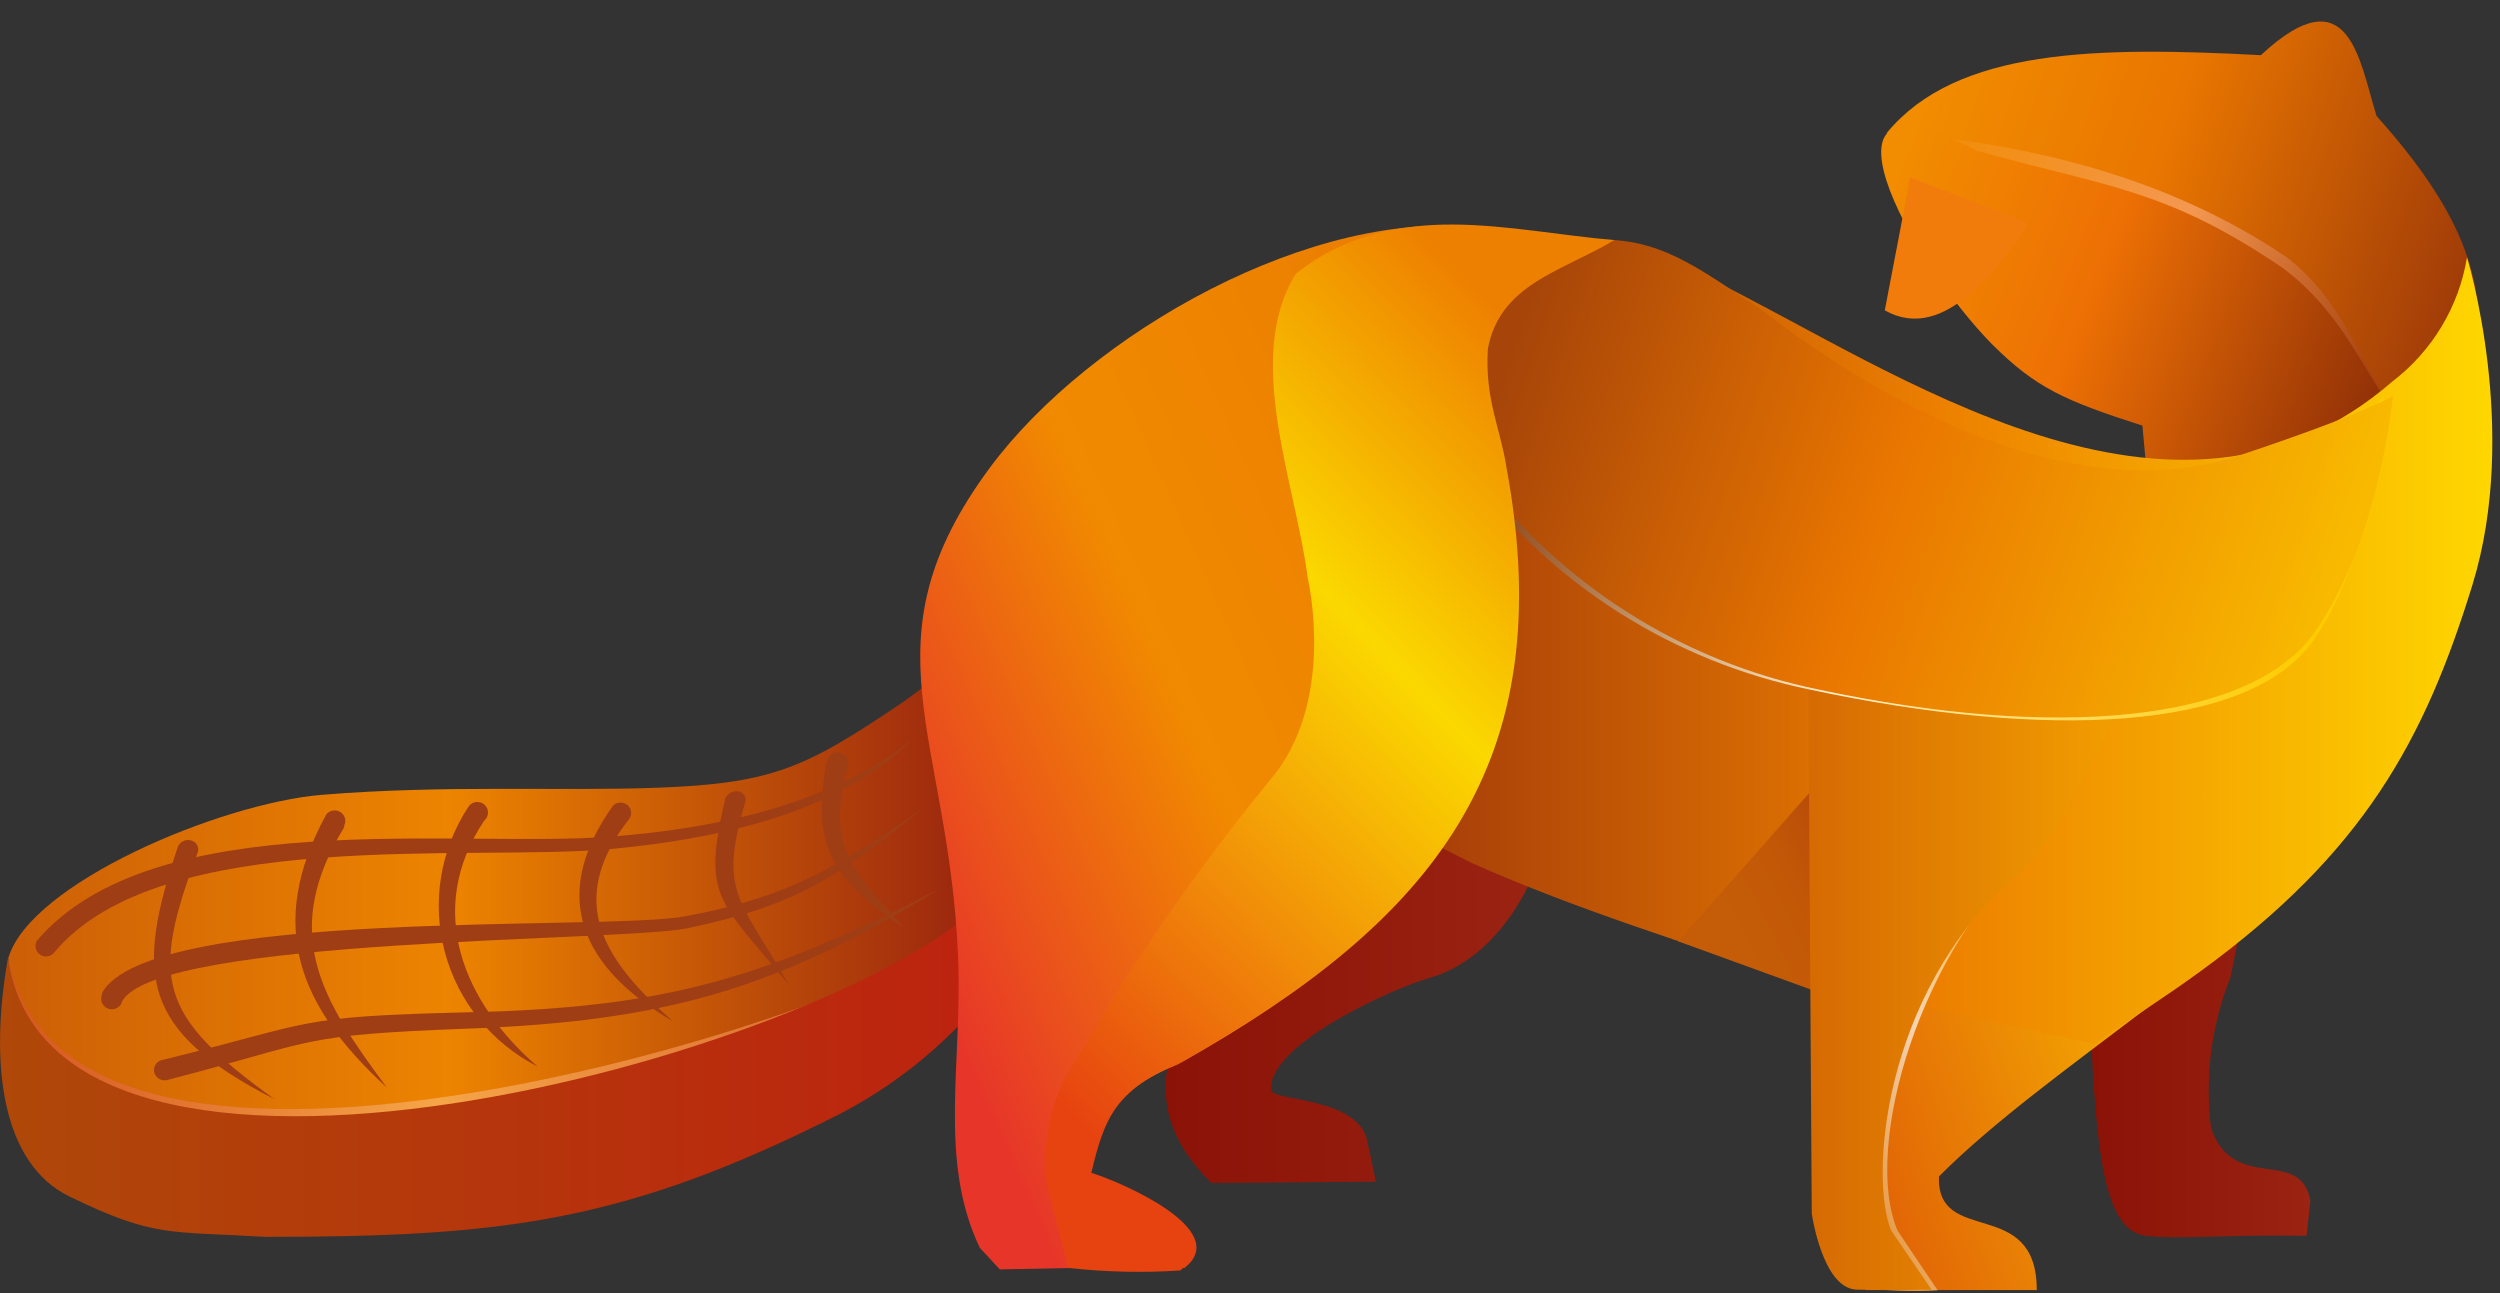 <svg width="58" height="30" viewBox="0 0 58 30" fill="none" xmlns="http://www.w3.org/2000/svg">
<rect x="0" y="0" width="58" height="30" fill="#333333" stroke="none"/>
<path fill-rule="evenodd" clip-rule="evenodd" d="M22.918 14.345C22.217 15.54 21.965 17.145 20.809 17.93C18.513 19.414 15.888 20.324 13.159 20.58C12.244 20.656 11.325 20.656 10.41 20.58C9.546 20.352 8.663 20.201 7.772 20.13C6.103 20.13 0.464 20.375 0.162 22.45C-0.343 26.02 4.227 25.92 7.021 25.92C9.861 25.966 12.696 25.657 15.458 25C18.157 24.305 19.705 23.66 21.41 22.345C21.748 22.085 22.842 20.925 22.842 20.925L22.918 14.345Z" fill="url(#paint0_linear_14)"/>
<path fill-rule="evenodd" clip-rule="evenodd" d="M22.918 13.97C22.217 15.165 22.086 15.5 20.931 16.3C18.712 17.8 17.951 18.175 15.262 18.275C13.023 18.36 10.33 18.205 7.465 18.44C5.085 18.64 0.692 20.5 0.192 22.23C1.554 29.53 20.366 23.48 22.772 21.38C23.095 21.1 22.772 20.085 22.772 20.085L22.918 13.97Z" fill="url(#paint1_linear_14)"/>
<path fill-rule="evenodd" clip-rule="evenodd" d="M0.187 22.21C-0.257 24.71 0.046 27 1.614 27.76C3.586 28.72 3.929 28.56 6.153 28.695C11.671 28.695 14.515 28.365 19.529 25.82C21.069 25.012 22.387 23.845 23.372 22.42L22.827 20.92C19.11 24.55 1.16 29.35 0.187 22.21Z" fill="url(#paint2_linear_14)"/>
<path fill-rule="evenodd" clip-rule="evenodd" d="M35.522 20.4C35.522 20.4 34.8 22.235 33.141 22.695C32.38 22.905 29.369 24.235 29.495 25.3C29.52 25.54 31.512 25.455 31.719 26.465L31.921 27.415L28.103 27.445C26.085 25.445 27.366 23.755 28.506 21.445L31.27 19.91L32.228 18.96L35.522 20.4Z" fill="url(#paint3_linear_14)"/>
<path fill-rule="evenodd" clip-rule="evenodd" d="M48.519 24.275C48.66 26.745 48.821 28.565 49.785 28.67C50.586 28.76 51.514 28.64 53.512 28.67L53.602 27.86C53.37 26.585 51.822 27.705 51.297 26.175C51.149 24.989 51.303 23.786 51.746 22.675L51.933 21.755L51.545 21.295L48.519 24.275Z" fill="url(#paint4_linear_14)"/>
<path fill-rule="evenodd" clip-rule="evenodd" d="M42.139 17.63C42.184 20.17 41.589 27.945 43.052 29.685L43.299 29.93H47.253C47.253 27.73 44.928 28.93 44.983 27.295C47.46 24.795 52.337 21.985 53.804 19.665C54.949 17.86 50.869 18.715 50.869 18.715L47.162 18.655L42.139 17.63Z" fill="url(#paint5_linear_14)"/>
<path fill-rule="evenodd" clip-rule="evenodd" d="M49.875 10.31L49.724 9.285C48.342 7.785 47.903 7.995 46.501 6.845C46.102 6.515 45.77 6.115 45.401 5.755L44.645 4.8L44.716 3.94L43.773 3.085C45.391 1.115 48.67 1.08 52.452 1.28C54.505 -0.63 54.737 1.405 55.135 2.69C56.306 4 57.496 5.625 57.496 7.445L57.339 8.255L55.398 10.165L53.138 10.8L51.191 10.775L49.875 10.31Z" fill="url(#paint6_linear_14)"/>
<path fill-rule="evenodd" clip-rule="evenodd" d="M55.651 9.715C54.844 8.67 54.475 7.06 53.033 5.955C50.294 4.115 47.127 3.34 43.879 3.075C43.871 3.719 44.111 4.341 44.55 4.815C45.306 5.66 46.371 6.945 47.334 7.525C47.556 7.665 48.731 8.6 48.731 8.6L49.795 9.6L49.866 10.5L54.148 11.125L55.651 9.715Z" fill="url(#paint7_linear_14)"/>
<path fill-rule="evenodd" clip-rule="evenodd" d="M55.65 9.715C54.843 8.67 54.4 7.3 52.957 6.215C50.259 4.385 48.922 4.345 45.866 3.5C41.705 1.295 44.312 6.065 46.229 8C47.238 9 47.898 9.295 49.704 9.875L49.785 10.765L54.072 11.385L55.65 9.715Z" fill="url(#paint8_linear_14)"/>
<path fill-rule="evenodd" clip-rule="evenodd" d="M34.644 5.635L37.857 5.82C37.857 5.82 38.074 5.695 39.713 6.49C43.879 8.525 50.435 13.255 55.504 8.85C56.429 8.143 57.048 7.113 57.234 5.97C57.234 5.97 58.469 9.97 57.36 13.57C56.25 17.17 54.838 19.775 51.056 22.53C50.249 23.12 49.406 23.655 48.584 24.215L44.887 23.42L41.705 22.775C39.113 21.87 36.661 21.14 34.14 20.02L32.329 19.1C32.729 16.3 33.131 13.501 33.535 10.705C33.501 9.705 33.469 8.693 33.439 7.67C33.842 7 34.241 6.315 34.644 5.635Z" fill="url(#paint9_linear_14)"/>
<path fill-rule="evenodd" clip-rule="evenodd" d="M36.843 5.575L34.432 5.3C30.494 4.76 25.264 7.75 22.969 10.845C19.973 14.89 22.01 17.03 22.227 22.18C22.333 24.68 21.758 26.905 22.732 28.95L23.196 29.45L26.983 29.375L26.933 28.55L26.378 28.195L25.516 27.75L24.925 27.43C24.925 27.43 24.618 27.385 24.618 27.17C24.618 26.375 26.696 24.67 27.352 24.365C29.722 23.23 31.386 22.25 33.161 19.68C33.161 19.68 33.999 17.81 34.412 16.92C34.826 16.03 35.108 13.42 34.801 12.005C34.296 9.635 33.489 7.75 35.663 6.18L36.843 5.575Z" fill="url(#paint10_linear_14)"/>
<path fill-rule="evenodd" clip-rule="evenodd" d="M42.108 17.77L42.169 28.155C42.169 28.155 42.371 29.725 43.127 29.865C43.732 29.947 44.343 29.97 44.953 29.935L44.025 28.555C43.208 26.665 44.504 21.93 47.364 19.555L48.045 17.995L47.238 16.8L45.941 16.705L44.272 18.1L43.374 18.045L42.108 17.77Z" fill="url(#paint11_linear_14)"/>
<path fill-rule="evenodd" clip-rule="evenodd" d="M42.139 18.21L42.184 18.12V23.02L38.937 21.84L42.139 18.21Z" fill="url(#paint12_linear_14)"/>
<path fill-rule="evenodd" clip-rule="evenodd" d="M41.952 15.575L42.033 28.155C42.033 28.155 42.28 29.9 43.077 29.92C43.874 29.94 44.812 29.92 44.812 29.92L43.879 28.555C43.374 27.385 43.652 23.095 46.723 20.345C47.666 19.73 48.811 16.955 49.351 16.13L47.142 16.28L45.841 16.19L44.297 15.88L43.213 15.85L41.952 15.575Z" fill="url(#paint13_linear_14)"/>
<path fill-rule="evenodd" clip-rule="evenodd" d="M37.216 5.78L36.087 5.925L34.901 6.345C34.765 6.485 34.629 6.63 34.488 6.77L33.983 7.77L33.832 8.77C33.832 9.24 33.807 9.71 33.797 10.18C33.898 10.455 33.999 10.735 34.094 11.01C36.022 13.578 38.835 15.354 41.998 16C47.419 17.155 52.185 17 53.683 14.84C55.181 12.68 55.307 9.185 55.307 9.185C55.307 9.185 54.647 10.185 51.716 11.185C47.969 12.44 43.647 9.54 40.656 7.185C39.34 6.34 38.523 5.835 37.216 5.78Z" fill="url(#paint14_linear_14)"/>
<path fill-rule="evenodd" clip-rule="evenodd" d="M37.363 5.565C36.985 5.615 36.667 5.855 36.294 5.905L35.108 6.325C34.967 6.465 34.831 6.605 34.695 6.75L34.191 7.75L34.039 8.75C34.039 9.22 34.039 9.69 34.004 10.16L34.296 11C36.223 13.573 39.038 15.353 42.205 16C47.626 17.155 52.216 16.795 53.714 14.65C55.212 12.505 55.514 9.185 55.514 9.185C55.514 9.185 54.939 9.57 51.984 10.555C48.262 11.81 43.879 9.525 40.853 7.175C39.532 6.315 38.669 5.62 37.363 5.565Z" fill="url(#paint15_linear_14)"/>
<path fill-rule="evenodd" clip-rule="evenodd" d="M37.453 5.57C34.977 5.36 32.374 4.57 30.195 6.315C28.975 8.27 30.195 11.195 30.473 13.395C30.473 13.395 31.154 16.275 29.575 18.08C28.285 19.666 27.087 21.323 25.989 23.045C25.601 23.68 25.207 24.31 24.814 24.945C24.437 25.704 24.288 26.555 24.385 27.395C24.547 28.05 24.713 28.7 24.89 29.355C25.75 29.453 26.618 29.473 27.482 29.415C28.622 28.515 25.893 27.38 25.318 27.21C25.621 25.955 25.858 25.28 27.422 24.64C33.237 21.36 36.227 17.745 34.951 10.85C34.81 9.93 34.447 9.275 34.518 8.095C34.8 6.58 36.248 6.295 37.453 5.57Z" fill="url(#paint16_linear_14)"/>
<path fill-rule="evenodd" clip-rule="evenodd" d="M37.322 5.6C34.846 5.39 32.248 4.6 30.065 6.35C28.844 8.305 30.065 11.23 30.342 13.425C30.342 13.425 31.023 16.305 29.449 18.115C28.156 19.698 26.958 21.356 25.863 23.08L24.713 25C24.335 25.76 24.185 26.612 24.28 27.455C24.446 28.105 24.608 28.76 24.784 29.415C25.646 29.512 26.516 29.532 27.381 29.475C28.516 28.575 25.793 27.44 25.218 27.27C25.515 26.015 25.752 25.34 27.321 24.695C33.141 21.415 36.137 17.8 34.886 10.91C34.74 9.99 34.382 9.33 34.452 8.15C34.684 6.615 36.127 6.33 37.322 5.6Z" fill="url(#paint17_linear_14)"/>
<path fill-rule="evenodd" clip-rule="evenodd" d="M44.318 4.115L47.076 5.185C46.401 6.1 45.145 8 43.727 7.2L44.318 4.115Z" fill="#F17C0C"/>
<path fill-rule="evenodd" clip-rule="evenodd" d="M0.863 21.815C3.582 18.655 10.592 19.685 14.168 19.41C16.569 19.225 19.262 18.685 21.173 17.145C19.448 18.9 16.548 19.47 14.198 19.695C10.92 20 3.748 19.15 1.272 22.08C1.198 22.192 1.047 22.223 0.934 22.15C0.821 22.077 0.789 21.927 0.863 21.815Z" fill="#9F3D14"/>
<path fill-rule="evenodd" clip-rule="evenodd" d="M2.361 23.045C3.45 21.045 14.016 21.605 15.892 21.26C18.343 20.805 19.448 20.095 21.405 18.76C19.483 20.315 18.515 21 15.948 21.535C14.435 21.85 3.687 21.74 2.835 23.225C2.813 23.318 2.739 23.39 2.645 23.41C2.551 23.43 2.454 23.393 2.396 23.317C2.339 23.241 2.331 23.139 2.376 23.055L2.361 23.045Z" fill="#9F3D14"/>
<path fill-rule="evenodd" clip-rule="evenodd" d="M3.793 24.585C7.369 23.705 6.819 23.585 10.854 23.485C15.519 23.385 17.763 22.67 21.803 20.62C18 22.965 15.383 23.695 10.838 23.865C6.854 24.015 7.389 24.15 3.863 25.06C3.73 25.084 3.601 24.997 3.576 24.865C3.564 24.799 3.581 24.731 3.622 24.678C3.664 24.625 3.725 24.591 3.793 24.585Z" fill="#9F3D14"/>
<path fill-rule="evenodd" clip-rule="evenodd" d="M14.596 19C13.083 20.945 14.047 22.305 15.605 23.69C13.517 22.47 12.71 20.81 14.223 18.69C14.319 18.596 14.475 18.596 14.571 18.69C14.655 18.773 14.666 18.905 14.596 19Z" fill="#9F3D14"/>
<path fill-rule="evenodd" clip-rule="evenodd" d="M19.67 17.77C19.166 19.64 19.746 20.13 20.971 21.53C19.327 20.435 18.782 19.575 19.196 17.63C19.235 17.5 19.373 17.426 19.504 17.465C19.634 17.503 19.709 17.64 19.67 17.77Z" fill="#9F3D14"/>
<path fill-rule="evenodd" clip-rule="evenodd" d="M11.232 19.04C9.85 21.12 10.758 23.265 12.473 24.745C11.407 24.2 10.624 23.233 10.319 22.083C10.013 20.934 10.213 19.71 10.869 18.715C10.923 18.635 11.019 18.594 11.114 18.61C11.21 18.625 11.287 18.695 11.312 18.787C11.338 18.88 11.306 18.979 11.232 19.04Z" fill="#9F3D14"/>
<path fill-rule="evenodd" clip-rule="evenodd" d="M7.995 19.175C6.482 21.65 7.45 23.175 8.973 25.23C6.925 23.355 6.169 21.47 7.566 18.9C7.645 18.795 7.794 18.77 7.903 18.844C8.013 18.917 8.044 19.063 7.974 19.175H7.995Z" fill="#9F3D14"/>
<path fill-rule="evenodd" clip-rule="evenodd" d="M4.595 19.755C3.485 22.715 3.652 23.54 6.365 25.5C3.243 23.9 3.137 22.61 4.126 19.645C4.177 19.524 4.312 19.462 4.438 19.5C4.551 19.529 4.62 19.642 4.595 19.755Z" fill="#9F3D14"/>
<path fill-rule="evenodd" clip-rule="evenodd" d="M17.29 18.605C16.654 20.75 17.189 20.865 18.298 22.845C16.684 20.875 16.281 20.845 16.826 18.535C16.87 18.414 16.994 18.34 17.123 18.36C17.181 18.365 17.233 18.396 17.265 18.443C17.297 18.491 17.306 18.55 17.29 18.605Z" fill="#9F3D14"/>
<defs>
<linearGradient id="paint0_linear_14" x1="0.121" y1="25.92" x2="22.918" y2="25.92" gradientUnits="userSpaceOnUse">
<stop stop-color="#D55521"/>
<stop offset="0.44" stop-color="#F6A548"/>
<stop offset="1" stop-color="#D25728"/>
</linearGradient>
<linearGradient id="paint1_linear_14" x1="0.192" y1="25.731" x2="22.918" y2="25.731" gradientUnits="userSpaceOnUse">
<stop stop-color="#CC5F07"/>
<stop offset="0.45" stop-color="#ED8400"/>
<stop offset="1" stop-color="#98230F"/>
</linearGradient>
<linearGradient id="paint2_linear_14" x1="0" y1="28.695" x2="23.387" y2="28.695" gradientUnits="userSpaceOnUse">
<stop stop-color="#AF4809"/>
<stop offset="1" stop-color="#BD220F"/>
</linearGradient>
<linearGradient id="paint3_linear_14" x1="27.034" y1="27.447" x2="35.522" y2="27.447" gradientUnits="userSpaceOnUse">
<stop stop-color="#8B1207"/>
<stop offset="1" stop-color="#9A2312"/>
</linearGradient>
<linearGradient id="paint4_linear_14" x1="48.519" y1="28.709" x2="53.602" y2="28.709" gradientUnits="userSpaceOnUse">
<stop stop-color="#8B1207"/>
<stop offset="1" stop-color="#9A2312"/>
</linearGradient>
<linearGradient id="paint5_linear_14" x1="44.445" y1="29.793" x2="54.829" y2="26.389" gradientUnits="userSpaceOnUse">
<stop stop-color="#E26706"/>
<stop offset="1" stop-color="#FFD200"/>
</linearGradient>
<linearGradient id="paint6_linear_14" x1="42.411" y1="8.917" x2="54.843" y2="13.09" gradientUnits="userSpaceOnUse">
<stop stop-color="#F28C00"/>
<stop offset="0.43" stop-color="#E97600"/>
<stop offset="1" stop-color="#A23D08"/>
</linearGradient>
<linearGradient id="paint7_linear_14" x1="41.592" y1="10.255" x2="53.009" y2="14.874" gradientUnits="userSpaceOnUse">
<stop stop-color="#F28C00"/>
<stop offset="0.53" stop-color="#F49851"/>
<stop offset="1" stop-color="#A23B09"/>
</linearGradient>
<linearGradient id="paint8_linear_14" x1="41.562" y1="10.453" x2="53.131" y2="14.869" gradientUnits="userSpaceOnUse">
<stop stop-color="#F28C00"/>
<stop offset="0.42" stop-color="#ED7004"/>
<stop offset="1" stop-color="#913007"/>
</linearGradient>
<linearGradient id="paint9_linear_14" x1="32.329" y1="24.215" x2="57.824" y2="24.215" gradientUnits="userSpaceOnUse">
<stop stop-color="#A33A09"/>
<stop offset="0.5" stop-color="#ED8000"/>
<stop offset="1" stop-color="#FFD700"/>
</linearGradient>
<linearGradient id="paint10_linear_14" x1="26.53" y1="33.839" x2="43.026" y2="26.489" gradientUnits="userSpaceOnUse">
<stop stop-color="#E73629"/>
<stop offset="0.44" stop-color="#F18A00"/>
<stop offset="1" stop-color="#EA7B00"/>
</linearGradient>
<linearGradient id="paint11_linear_14" x1="44.021" y1="33.396" x2="51.938" y2="29.805" gradientUnits="userSpaceOnUse">
<stop stop-color="#DC7500"/>
<stop offset="0.5" stop-color="#F5D4B2"/>
<stop offset="1" stop-color="#F4A400"/>
</linearGradient>
<linearGradient id="paint12_linear_14" x1="41.472" y1="24.201" x2="44.476" y2="22.714" gradientUnits="userSpaceOnUse">
<stop stop-color="#C55C07"/>
<stop offset="0.47" stop-color="#C35907"/>
<stop offset="0.83" stop-color="#BB4F08"/>
<stop offset="1" stop-color="#B54809"/>
</linearGradient>
<linearGradient id="paint13_linear_14" x1="41.952" y1="29.937" x2="49.356" y2="29.937" gradientUnits="userSpaceOnUse">
<stop stop-color="#D66A03"/>
<stop offset="1" stop-color="#F3A000"/>
</linearGradient>
<linearGradient id="paint14_linear_14" x1="32.158" y1="15.721" x2="51.002" y2="22.197" gradientUnits="userSpaceOnUse">
<stop stop-color="#823304"/>
<stop offset="0.5" stop-color="#FFEEC8"/>
<stop offset="1" stop-color="#FFCC00"/>
</linearGradient>
<linearGradient id="paint15_linear_14" x1="32.414" y1="15.659" x2="51.316" y2="21.991" gradientUnits="userSpaceOnUse">
<stop stop-color="#A64409"/>
<stop offset="0.47" stop-color="#E97600"/>
<stop offset="1" stop-color="#F8B900"/>
</linearGradient>
<linearGradient id="paint16_linear_14" x1="33.412" y1="34.471" x2="47.809" y2="20.369" gradientUnits="userSpaceOnUse">
<stop stop-color="#E74310"/>
<stop offset="0.63" stop-color="#FBD800"/>
<stop offset="1" stop-color="#EE8000"/>
</linearGradient>
<linearGradient id="paint17_linear_14" x1="33.272" y1="34.52" x2="47.688" y2="20.491" gradientUnits="userSpaceOnUse">
<stop stop-color="#E74310"/>
<stop offset="0.63" stop-color="#FBD800"/>
<stop offset="1" stop-color="#EE8000"/>
</linearGradient>
</defs>
</svg>
